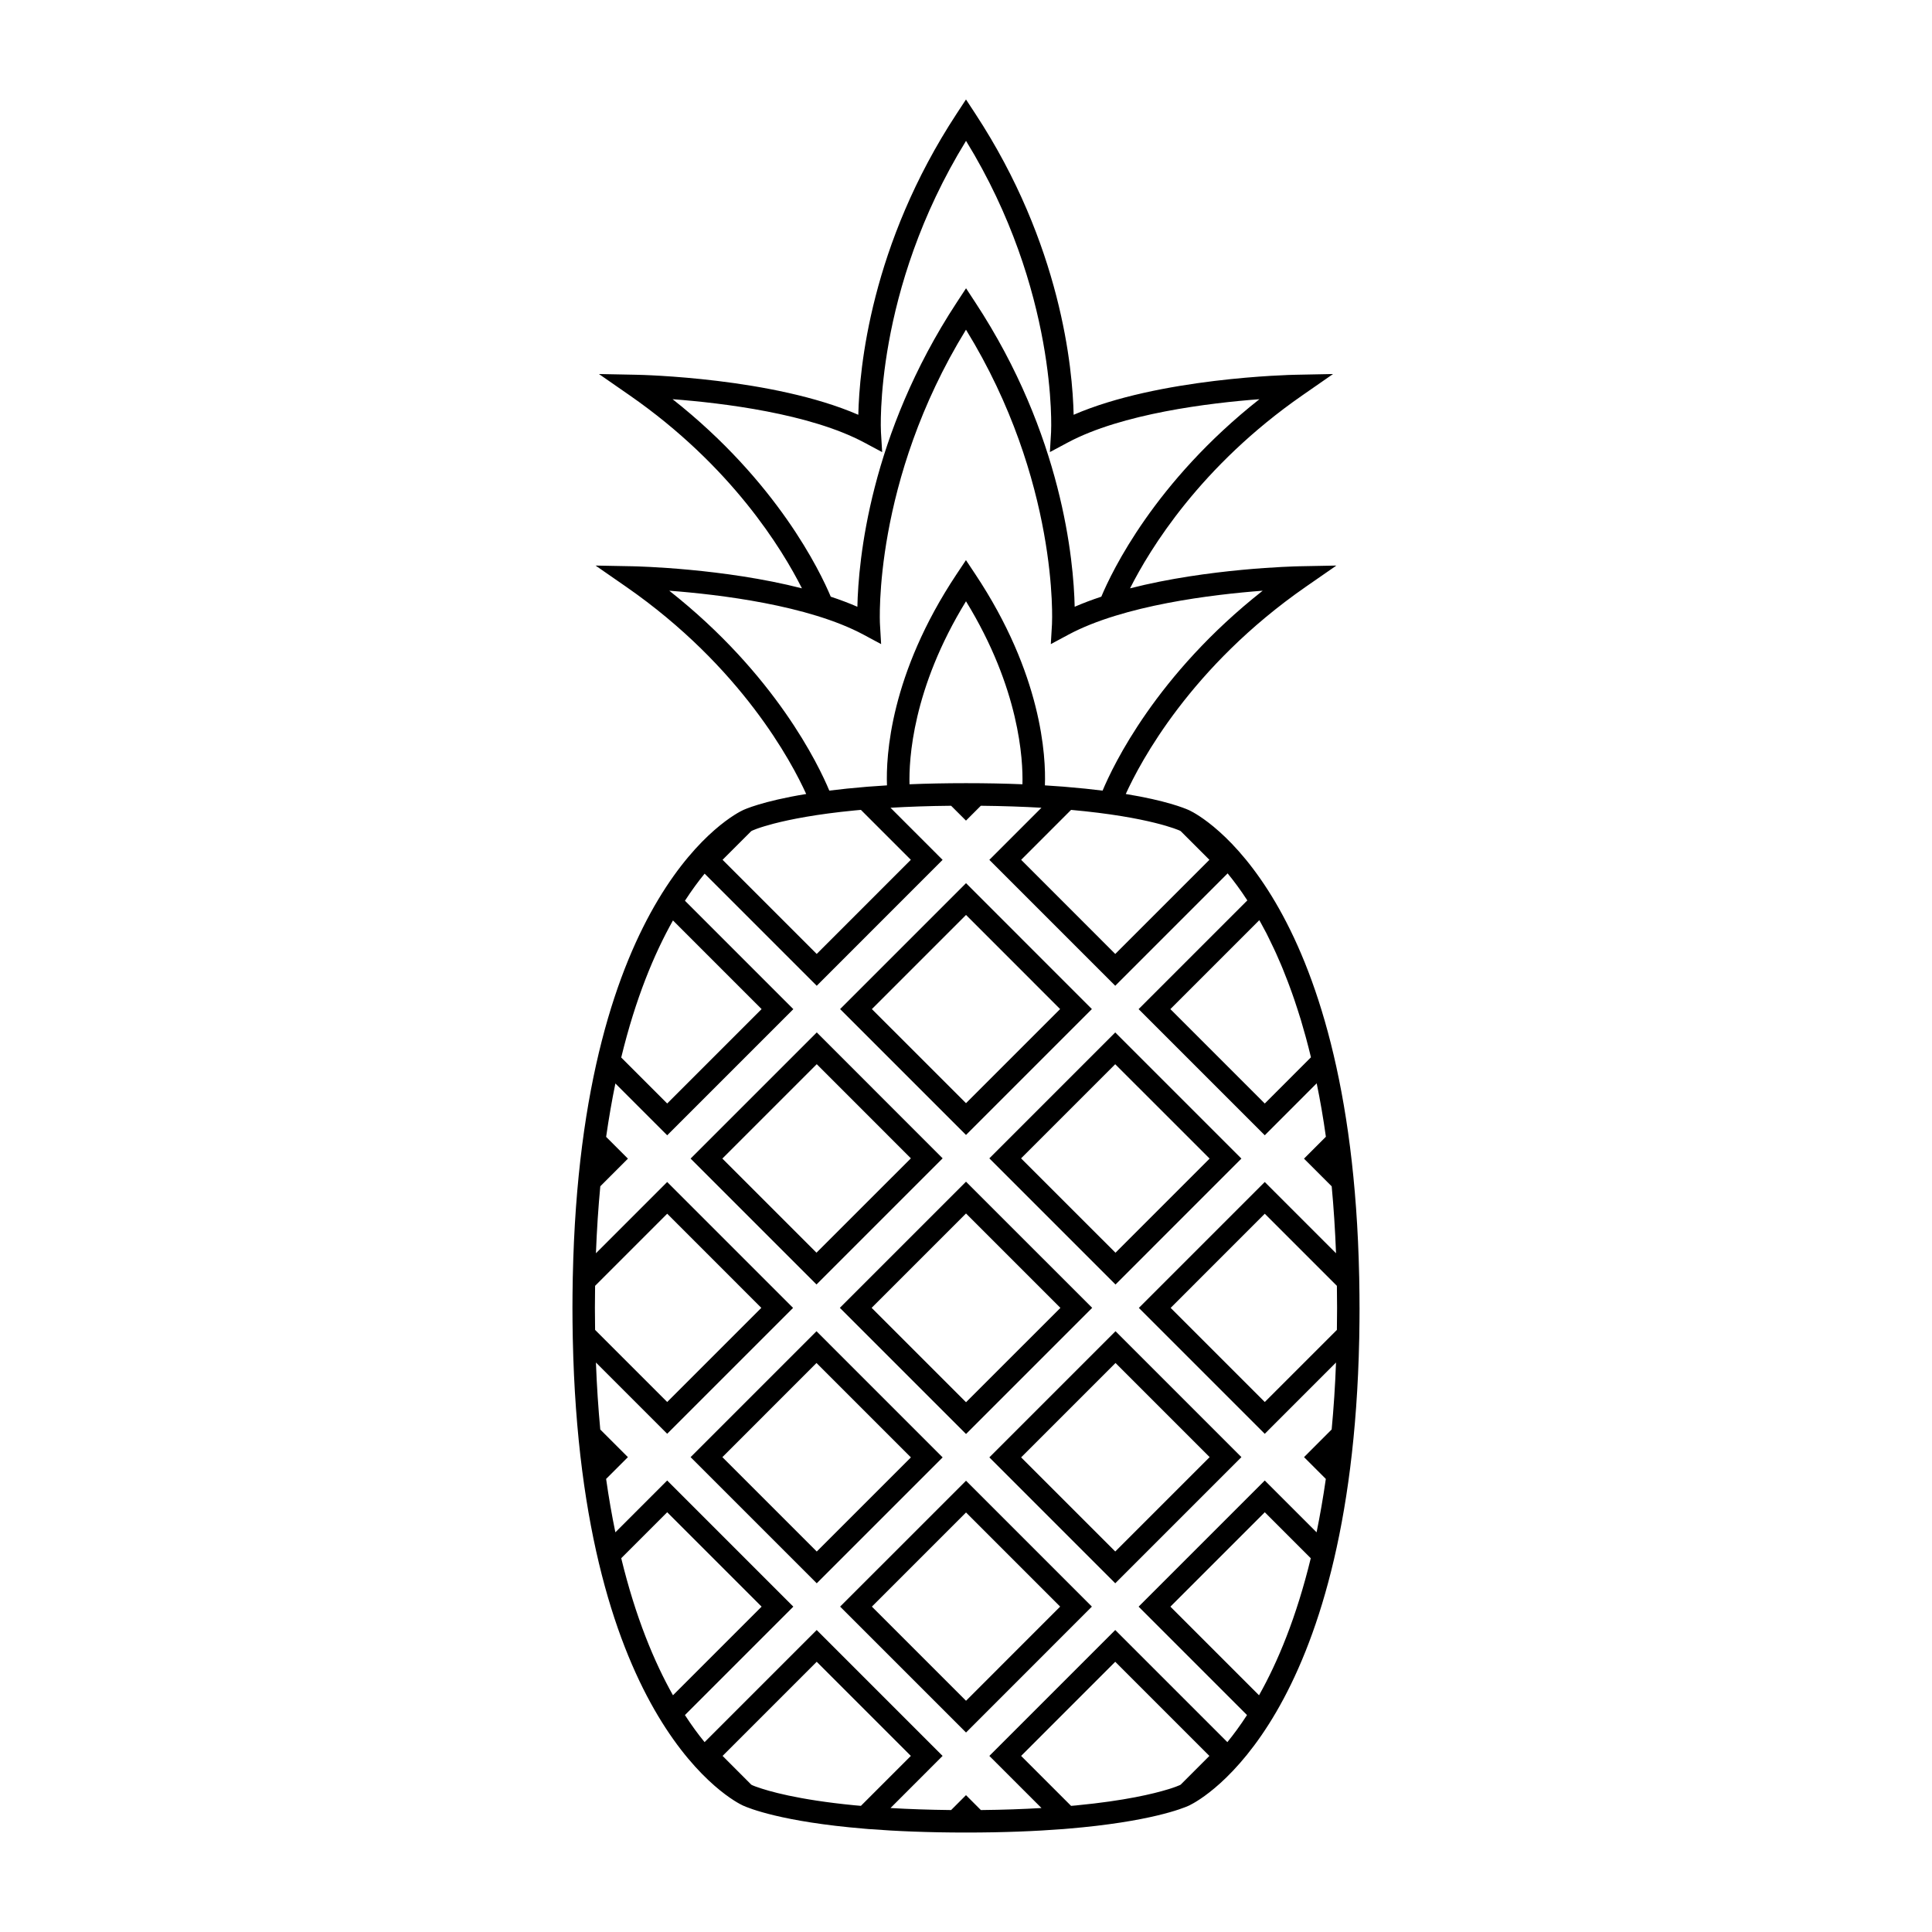 <?xml version="1.0" encoding="UTF-8"?>
<!-- Uploaded to: SVG Repo, www.svgrepo.com, Generator: SVG Repo Mixer Tools -->
<svg fill="#000000" width="800px" height="800px" version="1.1" viewBox="144 144 512 512" xmlns="http://www.w3.org/2000/svg">
 <g>
  <path d="m504.29 490.6c0-2.414-0.031-4.777-0.07-7.113v-0.031l-0.02-1.203-0.004-0.004c-2.106-101.11-42.164-122.14-44.898-123.45-0.07-0.031-0.105-0.051-0.105-0.051-0.031-0.016-0.117-0.055-0.227-0.105-1.113-0.492-5.984-2.484-16.625-4.227 3.824-8.414 17.199-33.738 47.734-54.93l8.082-5.606-9.828 0.188c-1.273 0.031-24.113 0.543-44.855 5.848 5.25-10.41 18.688-32.434 45.715-51.184l8.082-5.613-9.836 0.195c-1.57 0.023-36.363 0.812-58.91 10.609-0.262-12.191-3.266-45.047-26.043-79.773l-2.484-3.793-2.488 3.793c-22.777 34.727-25.781 67.586-26.047 79.773-22.547-9.801-57.34-10.586-58.898-10.609l-9.84-0.195 8.086 5.613c27.02 18.75 40.461 40.773 45.711 51.184-20.738-5.305-43.586-5.82-44.855-5.848l-9.84-0.188 8.086 5.606c30.535 21.191 43.918 46.508 47.734 54.93-11.785 1.934-16.488 4.156-16.793 4.301-1.793 0.832-42.93 21.055-45.055 123.54h-0.004l-0.02 1.203v0.023c-0.039 2.336-0.07 4.699-0.07 7.113v0.004c0 2.418 0.031 4.781 0.07 7.117v0.02l0.02 1.199 0.004 0.004c2.133 102.48 43.262 122.7 44.996 123.5h0.012c0 0.012 0.012 0.012 0.016 0.012 0.031 0.016 0.086 0.047 0.16 0.074 1.367 0.621 10.184 4.277 32.012 6.09 0.012 0 0.02 0.004 0.031 0.004l1.375 0.117v-0.004c7.144 0.551 15.609 0.91 25.605 0.91 9.992 0 18.461-0.359 25.594-0.91l0.004 0.004 1.371-0.117c0.02-0.004 0.039-0.004 0.059-0.004 21.711-1.809 30.531-5.43 31.91-6.055 0.047-0.016 0.07-0.031 0.102-0.047 0 0 0.012 0 0.016-0.004 0.031-0.016 0.074-0.035 0.09-0.039 0 0 0.066-0.035 0.16-0.086 3.316-1.621 42.805-23.094 44.891-123.45h0.004l0.02-1.203v-0.02c0.035-2.328 0.066-4.691 0.066-7.109zm-6 5.84-19.109 19.105-24.945-24.945 24.945-24.949 19.109 19.109c0.023 1.918 0.051 3.863 0.051 5.844 0 1.977-0.027 3.918-0.051 5.836zm-20.164-107.88c0.5 0.898 0.984 1.809 1.473 2.734 0.195 0.395 0.395 0.797 0.594 1.199 0.469 0.926 0.926 1.875 1.367 2.832 0.203 0.414 0.383 0.836 0.586 1.258 0.449 1.004 0.898 2.012 1.328 3.039 0.16 0.402 0.332 0.812 0.508 1.223 0.449 1.098 0.887 2.207 1.316 3.34 0.137 0.352 0.273 0.715 0.402 1.074 0.457 1.23 0.906 2.473 1.336 3.742 0.086 0.227 0.152 0.473 0.23 0.699 0.438 1.293 0.855 2.606 1.266 3.93 0.055 0.188 0.109 0.359 0.176 0.539 0.438 1.457 0.855 2.938 1.273 4.445 0.059 0.23 0.121 0.457 0.188 0.691 0.414 1.531 0.812 3.078 1.188 4.656 0.016 0.082 0.039 0.16 0.059 0.238l-12.238 12.242-25.016-25.02 23.566-23.566c0.137 0.223 0.262 0.465 0.398 0.703zm-21.234-24.309 7.613 7.609-24.949 24.949-24.938-24.949 13.227-13.23c20.906 1.879 28.668 5.43 28.809 5.492 0 0.004 0.004 0.004 0.016 0.012 0.023 0.008 0.09 0.043 0.223 0.117zm-134.65-114.46c13.129 0.992 36.445 3.793 50.836 11.508l4.707 2.516-0.324-5.316c-0.02-0.383-1.941-37.32 22.547-77.172 24.414 39.766 22.555 76.797 22.539 77.172l-0.316 5.309 4.691-2.508c14.391-7.715 37.699-10.516 50.84-11.508-27.754 21.895-39.109 45.656-41.902 52.336-2.445 0.805-4.812 1.691-7.059 2.672-0.262-12.277-3.266-45.492-26.305-80.613l-2.484-3.793-2.488 3.793c-23.035 35.125-26.047 68.34-26.309 80.613-2.242-0.977-4.609-1.863-7.055-2.672-2.812-6.684-14.164-30.441-41.918-52.336zm-0.883 50.754c13.25 1.004 36.879 3.828 51.465 11.637l4.684 2.516-0.309-5.309c-0.031-0.395-1.898-37.824 22.797-78.02 24.691 40.195 22.816 77.629 22.793 78.02l-0.312 5.309 4.684-2.516c14.586-7.809 38.219-10.637 51.465-11.637-28.168 22.188-39.633 46.305-42.426 52.98-2.852-0.359-6.019-0.691-9.523-0.977l-1.094-0.098v0.004c-1.5-0.117-3.047-0.223-4.672-0.324 0.293-7.691-0.785-29.418-18.449-55.969l-2.473-3.723-2.481 3.723c-17.664 26.551-18.738 48.273-18.449 55.969-1.613 0.102-3.168 0.207-4.664 0.324l-0.012-0.004-0.797 0.066c-3.613 0.297-6.879 0.637-9.812 1.004-2.777-6.668-14.25-30.785-42.414-52.977zm78.641 51.004c-5.426 0-10.398 0.105-14.969 0.293-0.176-6.5 0.746-25.328 14.969-48.496 14.207 23.172 15.141 41.996 14.957 48.496-4.559-0.191-9.535-0.293-14.957-0.293zm-56.914 12.711c0.082-0.035 0.137-0.07 0.188-0.098 0.035-0.02 0.105-0.059 0.121-0.066 0.016-0.012 0.293-0.133 0.84-0.336 0.039-0.016 0.086-0.031 0.125-0.051 0.137-0.051 0.289-0.105 0.453-0.168 0.082-0.023 0.141-0.051 0.227-0.074 0.195-0.07 0.43-0.152 0.664-0.227 0.152-0.051 0.316-0.105 0.492-0.152 0.109-0.039 0.23-0.07 0.348-0.109 0.711-0.211 1.535-0.449 2.5-0.707 0.035-0.012 0.07-0.016 0.105-0.023 4.277-1.102 11.145-2.484 21.328-3.473 0.109-0.012 0.227-0.02 0.344-0.031 0.434-0.039 0.887-0.082 1.328-0.121l13.234 13.23-24.945 24.949-24.949-24.949zm-20.742 23.668 23.488 23.492-25.016 25.016-12.184-12.188c3.809-15.691 8.754-27.508 13.711-36.32zm-20.637 96.832 19.109-19.113 24.945 24.949-24.945 24.945-19.109-19.105c-0.031-1.918-0.051-3.859-0.051-5.84s0.02-3.918 0.051-5.836zm6.926 72.184 12.184-12.184 25.016 25.016-23.488 23.488c-4.957-8.809-9.902-20.629-13.711-36.32zm26.859 52.391 24.945-24.949 24.949 24.949-13.234 13.234c-0.453-0.039-0.91-0.082-1.352-0.121-0.102-0.012-0.191-0.016-0.289-0.023-15.211-1.473-23.043-3.82-25.879-4.84-0.059-0.02-0.125-0.047-0.188-0.066-0.105-0.039-0.207-0.082-0.297-0.105-0.109-0.047-0.223-0.086-0.309-0.121-0.059-0.02-0.105-0.039-0.152-0.059-0.074-0.035-0.152-0.066-0.195-0.086-0.016-0.004-0.023-0.012-0.035-0.016-0.051-0.023-0.09-0.039-0.102-0.039-0.02-0.012-0.102-0.055-0.168-0.09-0.031-0.016-0.07-0.039-0.102-0.059zm121.41 7.606c-0.066 0.039-0.121 0.066-0.16 0.09-0.047 0.02-0.121 0.059-0.141 0.07-0.016 0.004-0.293 0.133-0.836 0.336-0.047 0.02-0.09 0.035-0.133 0.051-0.125 0.047-0.277 0.102-0.43 0.156-0.098 0.031-0.18 0.066-0.289 0.102-0.188 0.066-0.387 0.125-0.605 0.203-0.176 0.055-0.363 0.109-0.559 0.176-0.074 0.023-0.16 0.055-0.246 0.074-3.809 1.168-11.402 3.012-24.156 4.238-0.023 0.004-0.051 0.004-0.07 0.012-0.469 0.047-0.953 0.086-1.43 0.125l-13.238-13.238 24.945-24.949 24.949 24.949zm20.754-23.676-23.488-23.488 25.016-25.016 12.184 12.188c-3.812 15.684-8.754 27.508-13.711 36.316zm19.246-70.441-7.32 7.332 5.777 5.773c-0.719 5.004-1.543 9.719-2.449 14.148l-13.734-13.73-33.434 33.43 28.727 28.73c-1.785 2.75-3.535 5.129-5.203 7.176l-29.715-29.711-33.363 33.363 13.816 13.809c-4.797 0.281-10.125 0.48-16.062 0.539l-3.941-3.949-3.945 3.949c-5.941-0.066-11.266-0.258-16.062-0.539l13.805-13.809-33.363-33.363-29.711 29.711c-1.672-2.039-3.426-4.422-5.211-7.176l28.727-28.73-33.43-33.434-13.73 13.734c-0.918-4.434-1.742-9.141-2.453-14.148l5.777-5.773-7.324-7.32c-0.523-5.598-0.922-11.508-1.152-17.758l18.883 18.883 33.363-33.355-33.363-33.367-18.883 18.887c0.238-6.246 0.629-12.156 1.16-17.754l7.32-7.32-5.777-5.773c0.719-5.004 1.543-9.719 2.453-14.148l13.73 13.73 33.43-33.43-28.723-28.73c1.785-2.75 3.535-5.133 5.211-7.176l29.711 29.711 33.355-33.367-13.805-13.809c4.797-0.281 10.125-0.473 16.062-0.527l3.941 3.934 3.934-3.934c5.934 0.059 11.266 0.25 16.062 0.527l-13.805 13.809 33.363 33.367 29.781-29.785c1.676 2.039 3.441 4.414 5.223 7.16l-28.812 28.812 33.434 33.434 13.758-13.77c0.918 4.438 1.738 9.148 2.438 14.16l-5.801 5.805 7.34 7.336c0.523 5.594 0.91 11.496 1.148 17.738l-18.887-18.887-33.367 33.367 33.367 33.367 18.883-18.895c-0.227 6.25-0.625 12.16-1.152 17.746z"/>
  <path d="m439.62 484.41 33.363-33.371-33.434-33.43-33.363 33.367zm24.941-33.371-24.945 24.949-25.02-25.008 24.949-24.949z"/>
  <path d="m393.81 450.97-33.355-33.367-33.438 33.434 33.367 33.363zm-33.363-24.949 24.945 24.949-25.016 25.008-24.945-24.945z"/>
  <path d="m366.57 490.59 33.438 33.434 33.43-33.434-33.434-33.43zm33.438 25.016-25.016-25.016 25.012-25.008 25.016 25.016z"/>
  <path d="m366.64 569.77 33.367 33.363 33.355-33.363-33.355-33.363zm33.367 24.949-24.949-24.949 24.949-24.949 24.945 24.949z"/>
  <path d="m433.36 411.41-33.355-33.363-33.367 33.367 33.363 33.359zm-33.355-24.941 24.938 24.945-24.941 24.941-24.945-24.938z"/>
  <path d="m360.38 496.79-33.367 33.367 33.434 33.43 33.363-33.363zm-24.945 33.367 24.945-24.949 25.016 25.016-24.949 24.945z"/>
  <path d="m406.19 530.22 33.363 33.367 33.434-33.434-33.363-33.367zm33.367 24.941-24.949-24.941 25.016-25.016 24.945 24.949z"/>
 </g>
</svg>